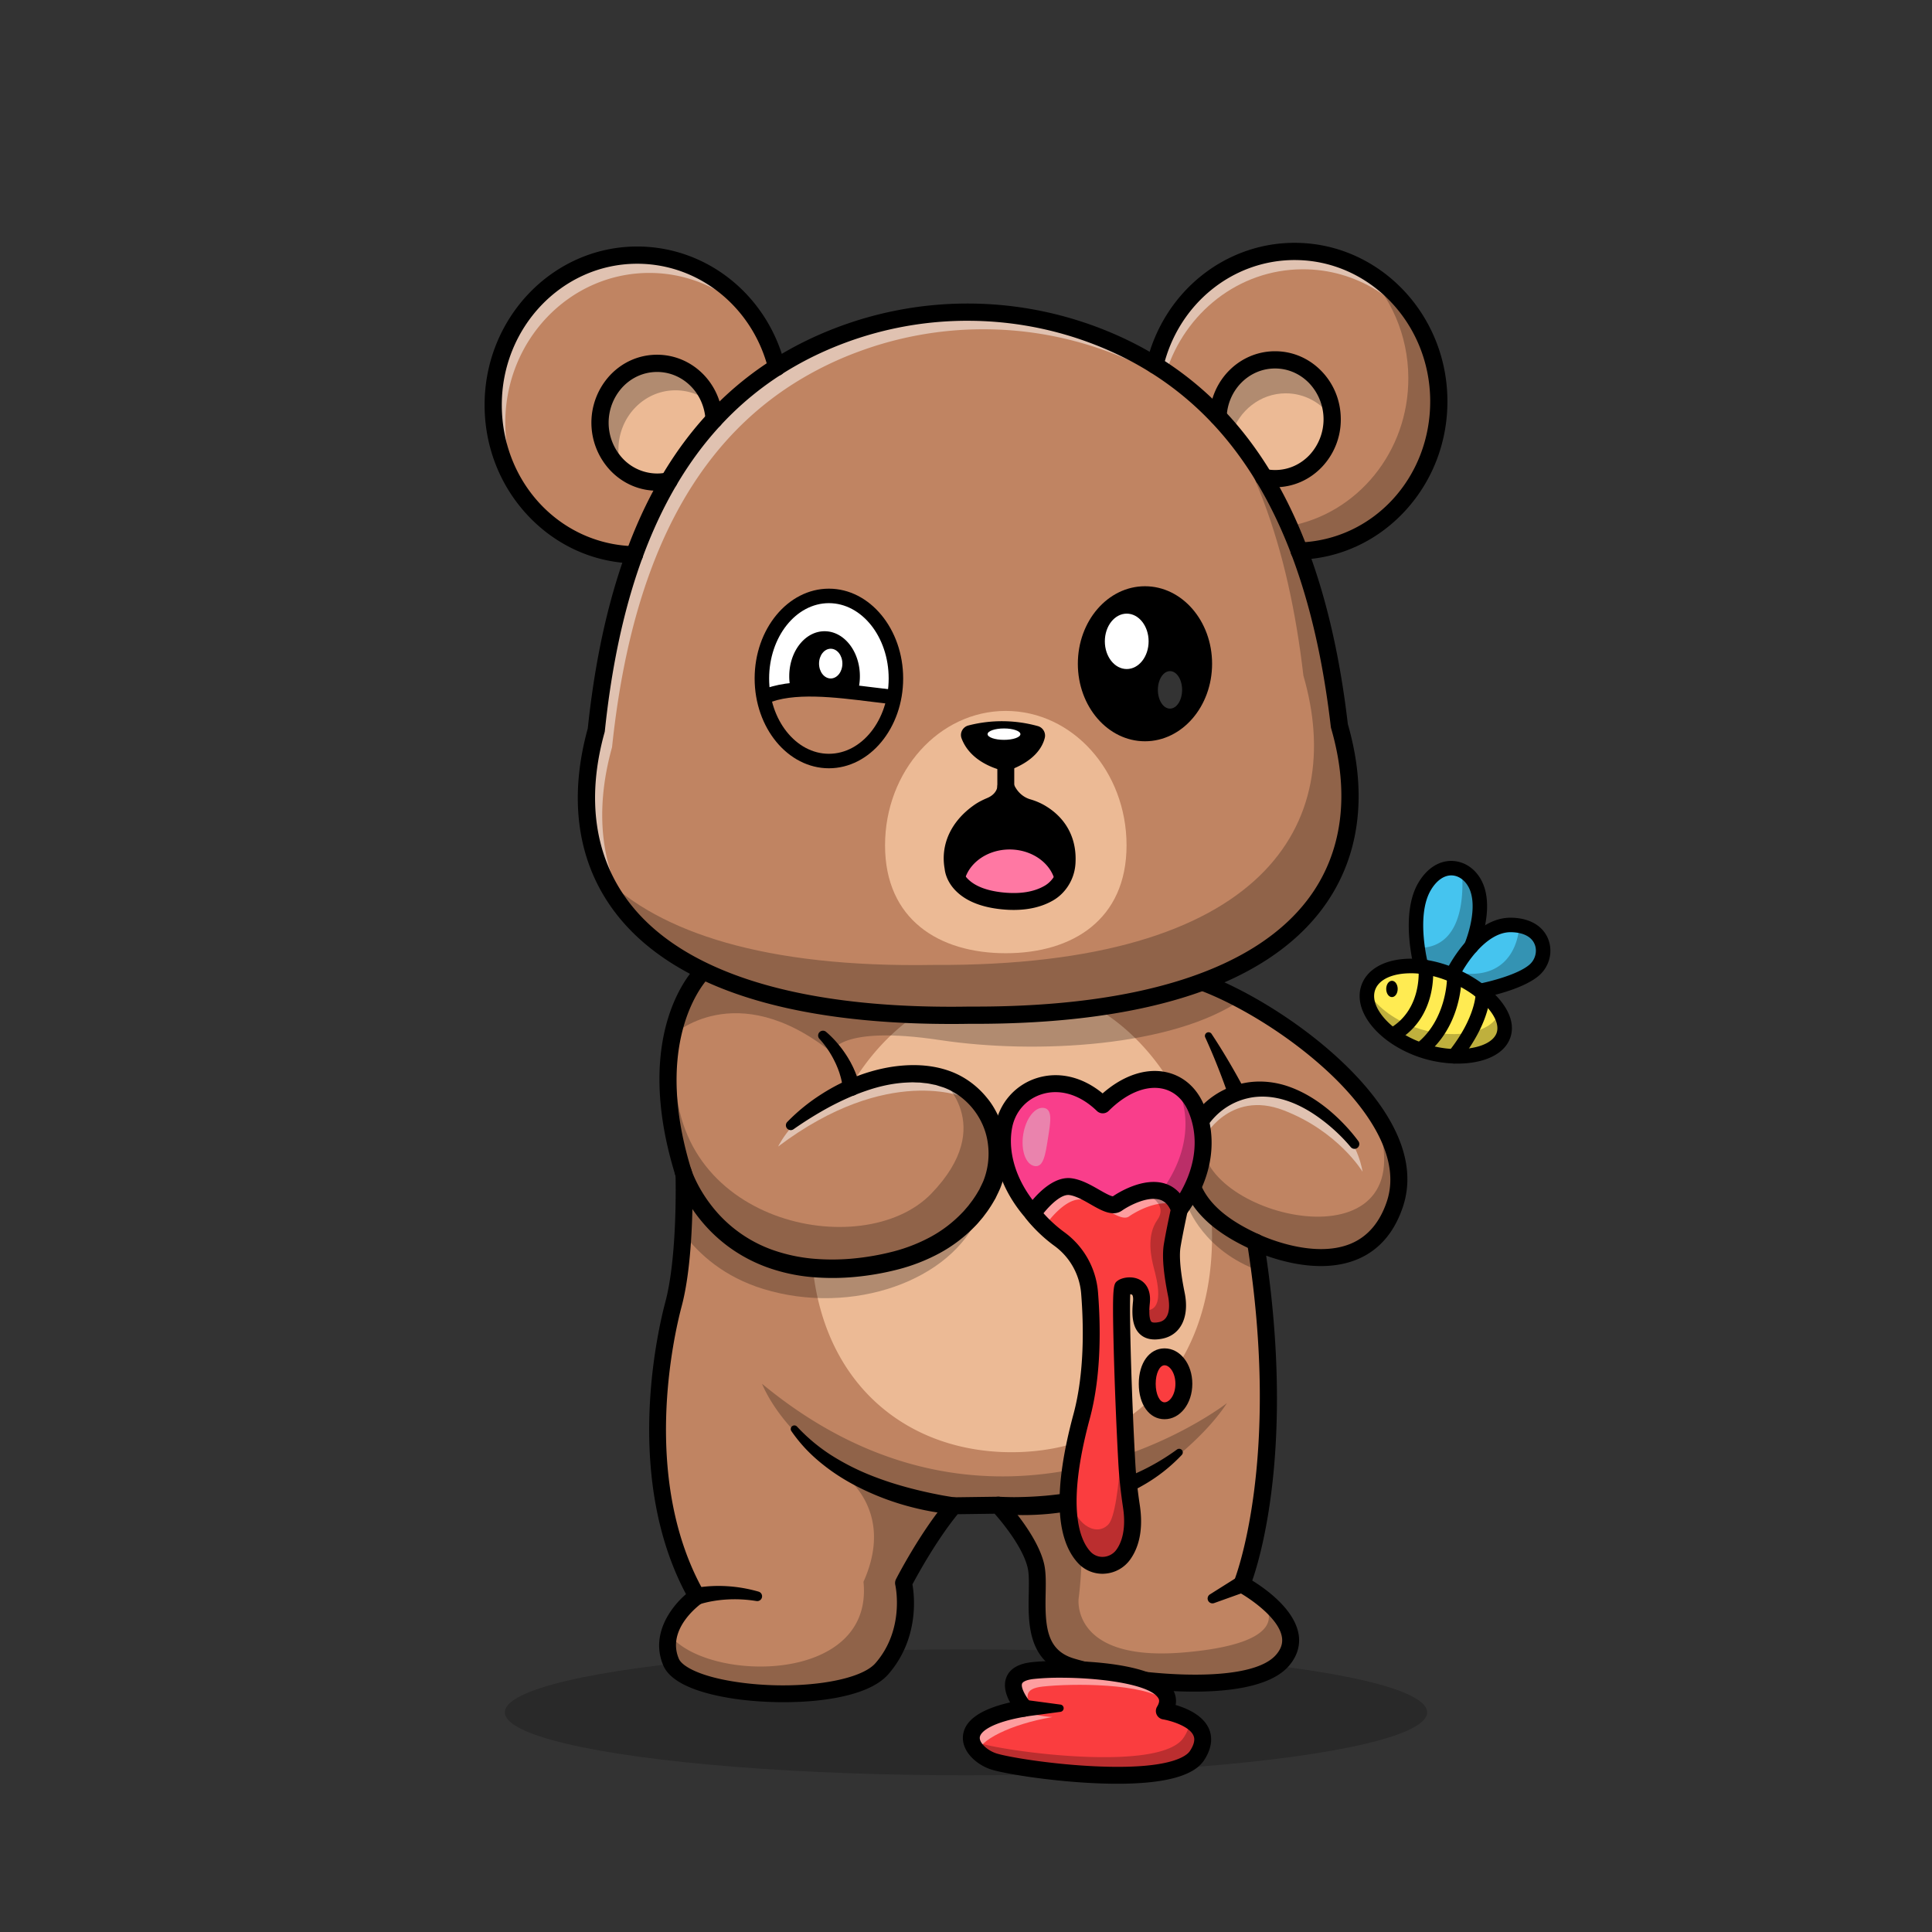 <svg id="Layer_1" data-name="Layer 1" xmlns="http://www.w3.org/2000/svg" viewBox="0 0 4000 4000"><rect x="0" y="0" width="4000" height="4000" fill="#333333" stroke="none"/><defs><style>.cls-1{opacity:0.2;}.cls-2{fill:#c08462;}.cls-3{opacity:0.5;}.cls-4{fill:#fff;}.cls-5{opacity:0.25;}.cls-6{fill:#ecba95;}.cls-7{fill:#f93e8b;}.cls-8{fill:#fa3d3f;}.cls-9{opacity:0.45;}.cls-10{fill:#d7d7d7;}.cls-11{fill:#ff78a3;}.cls-12{fill:#45c4ef;}.cls-13{fill:#ffeb52;}</style></defs><g class="cls-1"><ellipse cx="2000" cy="3545.19" rx="954.76" ry="130.35"/></g><path class="cls-2" d="M2887.75,2493.35c-63.35,188.3-288.35,78.3-288.35,78.3q4.8,30.53,8.7,59.8c55.9,424.6-37,648.55-37,648.55s81,43.6,97.95,97.05c6.25,19.65,3.8,40.65-14.6,61.3-68.35,76.65-337.5,42.9-437.5,11.65s-58.75-152.5-72.5-209.15-77.5-124.6-77.5-124.6l-92.5,1.25c-55,65-103.75,160-103.75,160s23.75,98.75-45,177.5-403.75,62.5-436.25-13.75a87.36,87.36,0,0,1-4.5-57.15c11.95-47,57.85-79.1,57.85-79.1-126.7-223.35-75-505-48.35-605,11.4-42.8,17-98.15,19.7-147.4,3.6-65.85,2-120.9,2-120.9-16.75-53.2-26.2-100.9-30.4-143.3-5.75-57.75-1.8-105.7,6.6-144.65,19.75-91.95,64.15-133.4,64.15-133.4s863-35.35,1023,19.65c26.6,9.15,57.35,22.85,89.9,40.2,96.95,51.65,209.6,135.75,274.15,228.45,0,0,.05.1.05.15C2887.65,2362.2,2909.2,2429.6,2887.75,2493.35Z"/><g class="cls-3"><path class="cls-4" d="M2491,2357.5s53.39-102.4,166.72-58.7S2821.06,2426,2821.06,2426s-8.34-58.4-48-92.15-121.62-74-125.36-74.8-59.1.93-73.26,6.76-39.17,20.84-50,26.67-33.39,24.17-33.39,24.17"/></g><g class="cls-3"><path class="cls-4" d="M1611.06,2373.75s37.09-77.67,129-112,183-36.52,183-36.52l75.12,47.23S1839.4,2201.62,1611.06,2373.75Z"/></g><g class="cls-5"><path d="M2654.4,3438.35c-68.35,76.65-337.5,42.9-437.5,11.65s-58.75-152.5-72.5-209.15-77.5-124.6-77.5-124.6l-92.5,1.25c-55,65-103.75,160-103.75,160s23.75,98.75-45,177.5-403.75,62.5-436.25-13.75a87.36,87.36,0,0,1-4.5-57.15l.75-.35c75.75,100.15,423.75,105,402.1-108.75,72.4-161.75-58.8-235.3-62-237.05l62,24.2c-161.7-69.55-210-197.15-210-197.15,491.65,406.65,962.5,40,962.5,40-55.45,85-165,157.15-165,157.15l-64.3,42s-87.8,43.3-76.55,77.05-1.25,128.75-1.25,128.75-16.25,131.25,217.9,111.25c223.55-19.1,172.6-90.55,167.5-97.05,3.4,3.5,29.35,30.3,50.45,52.85C2675.25,3396.7,2672.8,3417.7,2654.4,3438.35Z"/></g><path class="cls-6" d="M2509.4,2560c0,288.1-185.8,446.65-415,446.65-211.25,0-385.65-134.7-411.65-381.4a464.21,464.21,0,0,0,82.9-.25c166-14.75,243-88.3,278.85-153.45,52.5-95.55,3.65-216.3-102.2-242.55-55.65-13.75-120.5-3.35-183.45,24.05,75.45-130.15,197.65-214.7,335.55-214.7,167.9,0,312.55,125.35,377.9,305.7a145.37,145.37,0,0,0-11.6,81.5c4.25,28.95,17.45,60.45,47.2,90.45C2508.9,2530.5,2509.4,2545.2,2509.4,2560Z"/><path d="M2796.38,2374.72a338.92,338.92,0,0,0-29-30.63,359.39,359.39,0,0,0-32.51-27.13c-22.49-16.79-47.06-30.62-72.91-38.78s-52.83-10.33-78.32-4.43a136.63,136.63,0,0,0-67.09,37.28c-18.17,18.31-31.31,41.55-36.82,66.6a125.9,125.9,0,0,0,6.58,75.36c9.8,23.58,27.48,43.9,48.74,60.69s45.93,30.42,71.56,42l.07,0a17.5,17.5,0,1,1-14.44,31.88h0c-27.44-12.46-54.38-27.16-78.92-46.51a221.76,221.76,0,0,1-34-33A168.17,168.17,0,0,1,2454,2466.5a163.33,163.33,0,0,1,37.86-180.61,168.12,168.12,0,0,1,85.3-43.77c31.77-6.1,64.87-2.24,94.12,8.63,29.42,10.81,55.61,27.4,79,46.53a379.3,379.3,0,0,1,33,30.86,353.91,353.91,0,0,1,29.19,34.64,10,10,0,0,1-15.77,12.27Z"/><path d="M1972.88,3134.93c-8.72-.5-16.44-1.43-24.54-2.53s-16-2.27-23.86-3.78c-15.82-2.93-31.47-6.62-47-10.9a540.59,540.59,0,0,1-90.35-33.85c-29.07-13.93-57-30.68-82.3-50.85a341.82,341.82,0,0,1-35.93-32.52A315.5,315.5,0,0,1,1638.5,2963a7.51,7.51,0,0,1,11.69-9.38l.1.11a366.06,366.06,0,0,0,69.61,58.42,491.9,491.9,0,0,0,80.7,41.48c14.06,5.7,28.37,10.78,42.78,15.55,14.48,4.59,29.07,8.87,43.79,12.67s29.54,7.25,44.42,10.34c7.46,1.45,14.89,3.06,22.35,4.35s15.13,2.55,22,3.56l.53.07a17.5,17.5,0,0,1-3.57,34.79Z"/><path d="M2068.87,3098.86c7.3.42,15.71.6,23.65.76s16.16,0,24.25-.23c16.19-.38,32.37-1.35,48.51-2.74,32.24-3,64.34-7.79,95.7-15.53,15.66-3.93,31.27-8.13,46.49-13.47,7.68-2.5,15.18-5.43,22.77-8.21,7.46-3.06,15-6.06,22.29-9.45a468.3,468.3,0,0,0,84.23-48.91l.13-.09a7.52,7.52,0,0,1,9.87,11.27,344,344,0,0,1-81.1,63.42,394.83,394.83,0,0,1-46.57,22.79,444.49,444.49,0,0,1-48.9,17.1,488,488,0,0,1-50.34,11.92c-16.95,3.14-34,5.53-51.16,7.05s-34.34,2.31-51.56,2.27q-12.91-.09-25.86-.79c-8.75-.44-17-1.12-26.35-2.38a17.5,17.5,0,0,1,3.28-34.82Z"/><path d="M1622.54,3524.2c-38.82,0-76.65-3-108.24-8-54.8-8.7-123.75-27.57-141-68-26.62-62.45,13.9-119.11,47-147.7-129.25-243.14-58.53-545.8-42.76-604.92,24-90.1,21.6-240.29,21.14-260.92-94.09-302,40.08-431.66,45.86-437a17.49,17.49,0,0,1,11.22-4.69c35.36-1.45,868.11-34.83,1029.38,20.61,77.1,26.51,198,94.15,294.27,185.52,78.1,74.12,163.17,186.32,125,299.94-17.89,53.18-49.53,89.59-94.07,108.2-67.46,28.18-146.81,7.62-188.92-7.54,56.18,387.22-8.73,614.83-28.74,672.71,27.6,17,86.72,58.87,95.81,110.45,4.22,23.9-3,47.15-20.94,67.25-76.83,86.2-360.81,46.4-455.78,16.72-84.75-26.48-83.07-107.88-81.85-167.32.44-21,.85-40.88-2.44-54.42-10.33-42.6-53.34-94.22-68.19-111.1l-76.5,1c-43.72,53.53-83.07,125.34-93.69,145.28,4.35,25,13.85,113-50.18,186.34C1801.81,3508.91,1709.73,3524.2,1622.54,3524.2ZM1464.32,2027.53c-20.81,24.18-110.64,147.57-31.56,398.9a17.69,17.69,0,0,1,.8,4.73c.21,7,4.76,172-22.25,273.35-15.44,57.88-85.74,358.45,46.64,591.86a17.49,17.49,0,0,1-5.19,23c-3,2.11-73.73,52.95-47.26,115,6.12,14.38,39.74,35.37,114.29,47.2,121.37,19.27,258.14,1.46,292.67-38.1,61.7-70.67,41.37-161,41.16-161.94a17.61,17.61,0,0,1,1.46-12c2-4,50.3-97.54,106-163.31a17.5,17.5,0,0,1,13.12-6.2l92.5-1.25a17.78,17.78,0,0,1,13,5.52c2.73,2.91,67.07,72,81.74,132.43,4.36,18,3.91,40,3.43,63.4-1.39,67.08,1.91,115.89,57.29,133.2,98.74,30.86,359.53,60.36,419.21-6.61,10.83-12.14,15-24.52,12.61-37.85-7-40-68.2-81-91.18-93.44a17.51,17.51,0,0,1-7.86-22.11c1-2.4,98.76-246.83,27.21-698.89a17.5,17.5,0,0,1,25-18.46c1.08.52,109.53,52.45,189.78,18.83,34.77-14.57,59.77-43.84,74.28-87,34-101.2-58-208.46-115.87-263.4-92.47-87.75-208-152.54-281.56-177.81C2326.24,1995.85,1547.76,2024.31,1464.32,2027.53Z"/><path class="cls-7" d="M2326.17,2611.19a36.12,36.12,0,0,1-33,3.68c-175.91-67.76-231.33-195.92-215-282.86,15.82-84.13,121.18-125.76,204.93-44.51,76.25-76.25,161-65.59,192.5,5C2514.85,2380.45,2483.83,2505.7,2326.17,2611.19Z"/><g class="cls-5"><path d="M2326.2,2611.2a36.16,36.16,0,0,1-33,3.65c-76.1-29.3-129.65-69.95-164.6-113.65,32.5,28.8,74.7,54.85,128,75.35a36.05,36.05,0,0,0,32.95-3.7c157.65-105.5,188.7-230.75,149.5-318.7-1.25-2.8-2.55-5.45-4-8.05,17.2,9.7,31.3,25.4,40.65,46.4C2514.85,2380.45,2483.85,2505.7,2326.2,2611.2Z"/></g><path d="M2306.12,2634.77a53.45,53.45,0,0,1-19.21-3.57c-181.15-69.78-244.08-205.69-225.88-302.43a125.21,125.21,0,0,1,85.06-96.57c45.75-14.53,94.83-3,136.78,31.58,41.07-36.07,87.13-52.26,128.3-44.64,35.8,6.63,64.38,30.15,80.46,66.24,39.2,87.93,18.88,223.52-155.72,340.35h0A53.62,53.62,0,0,1,2306.12,2634.77Zm20.05-23.58h0Zm-140.9-350.06a94,94,0,0,0-28.59,4.43c-32.07,10.17-55,36.22-61.26,69.68-15.6,82.94,41.61,200.71,204.08,263.3a18.51,18.51,0,0,0,16.94-1.9h0c156.53-104.74,176.62-222.1,143.22-297-11.25-25.24-30.73-41.6-54.86-46.07-33.78-6.25-73.59,10.63-109.28,46.32a17.5,17.5,0,0,1-24.56.19C2244.68,2274.57,2214.6,2261.13,2185.27,2261.13Z"/><path class="cls-8" d="M2435.65,2680.6c5,25,4.35,66.3-32.5,73.8-30.8,6.25-41.1-9.15-41.1-38.9a189.92,189.92,0,0,1,1.1-19.05c4.35-41.85-31.85-35.85-38.75-30.85-4.15,3.05-2.4,105.25,1.85,217.55v.3c1.85,48.9,4.15,99.7,6.65,145.05,1.7,30.65,5.1,61.1,9.7,91.4,4,26.4,5.25,67.55-16.7,98.4-19.4,27.3-58.7,30.45-81.35,5.8-18.45-20.1-35-57.45-33-126.8,1.2-42.05,9.25-95.9,27.85-164.8,23.5-87.1,21.95-186.9,16.45-255.5a153.4,153.4,0,0,0-62.6-111.8,283.09,283.09,0,0,1-55.05-52.6s40.6-60.7,78.1-55.7,78.1,48.1,96.85,35c10.75-7.55,42.7-26.2,73-27.2,22.6-.75,44.3,8.35,55.55,39.25,0,0-9.85,44.8-14.85,74.8S2430.65,2655.6,2435.65,2680.6Z"/><g class="cls-3"><path class="cls-4" d="M2439,2497.15c-8.8-4.55-18.6-6.15-28.6-5.8-30.35,1-62.3,19.65-73,27.2-18.75,13.1-59.35-30-96.85-35-36.8-4.9-76.55,53.45-78,55.65a252.47,252.47,0,0,1-24.2-26.6s40.6-60.7,78.1-55.7,78.1,48.1,96.85,35c10.75-7.55,42.7-26.2,73-27.2C2407.05,2464,2427.15,2471.7,2439,2497.15Z"/></g><path d="M2282.54,3258.33a68.79,68.79,0,0,1-50.89-22.42c-47.28-51.59-50.36-155.21-9.15-308,22.85-84.7,21.28-182.46,15.93-249.56a135.57,135.57,0,0,0-55.49-99c-35.89-26.07-57.81-55.08-58.73-56.3a17.48,17.48,0,0,1-.54-20.21c4.77-7.15,48-69.64,94.91-63.33,20.43,2.72,39.89,13.87,57.05,23.71,9.29,5.32,23.12,13.24,28.49,13.61,9.72-6.63,62.69-40.57,108.12-26.25,14.79,4.65,34.77,16.65,46,47.34a17.45,17.45,0,0,1,.65,9.76c-.09.44-9.82,44.73-14.69,73.93-4.76,28.54,5.33,79,8.65,95.56,9.92,49.59-8.21,86.61-46.17,94.33-19.69,4-35.23,1-46.2-9-17.64-16-17.12-44.7-14.7-67.91.84-8-.42-12.8-2-14a7.35,7.35,0,0,0-3.72-1c-2.08,42.15,2.76,209.71,10.38,347.89,1.55,28.12,4.67,57.49,9.54,89.79,4.72,31.38,5.14,76.14-19.72,111.12h0a70.49,70.49,0,0,1-53.29,29.76C2285.44,3258.29,2284,3258.33,2282.54,3258.33Zm-122.08-746.42a277.26,277.26,0,0,0,43.05,39.15,170.48,170.48,0,0,1,69.8,124.54c5.57,69.85,7.14,171.91-17,261.46-49.68,184.14-20.59,251.46,1.16,275.2a33.5,33.5,0,0,0,27.27,11,35.68,35.68,0,0,0,26.93-15.1h0c19-26.81,16.72-65.16,13.64-85.64-5-33.39-8.27-63.84-9.88-93.07-4.06-73.63-7.73-164.21-9.58-236.39-3.41-133.08-.7-135,8.27-141.59s30.43-10.75,46.81-1.3c8.69,5,22.8,17.92,19.64,48.11-3.12,29.88,1.83,36.91,3.42,38.35,2.13,1.95,8,2.17,15.69.6,26.27-5.35,21.05-42.05,18.83-53.17-6.3-31.48-14.06-76.93-8.85-108.19,4.05-24.33,11.11-57.58,13.88-70.41-5.08-11.42-12.24-18.47-21.79-21.48-26.48-8.34-65.68,13.22-78.55,22.23-19.33,13.55-42.52.24-64.95-12.61-14.37-8.23-30.66-17.57-44.27-19.38C2197.48,2471.93,2174.45,2494.48,2160.46,2511.91Z"/><g class="cls-5"><path d="M2435.65,2680.6c5,25,4.35,66.3-32.5,73.8-30.8,6.25-41.1-9.15-41.1-38.9,2.4-1.9,4-3,4-3,49.2,7.5,28.35-65.85,23-86.65s-16.3-66.7,7-100-20.8-52.5-20.8-52.5l10.95-8.65c22.6-.75,44.3,8.35,55.55,39.25,0,0-9.85,44.8-14.85,74.8S2430.65,2655.6,2435.65,2680.6Z"/></g><g class="cls-5"><path d="M2325.9,3218.3c-19.4,27.3-58.7,30.45-81.35,5.8-18.45-20.1-35-57.45-33-126.8,5.25,1.95,8.45,5.6,8.7,11,1.65,39.15,45.8,76.65,74.15,48.3,27.75-27.7,31.7-263.55,31.85-273.2,1.85,48.9,4.15,99.7,6.65,145.05,1.7,30.65,5.1,61.1,9.7,91.4C2346.55,3146.3,2347.85,3187.45,2325.9,3218.3Z"/></g><g class="cls-9"><path class="cls-10" d="M2169.7,2356.89c-5.29,33.24-9.08,60.26-27.49,57.33s-29-32.25-23.74-65.49,24.51-57.8,42.92-54.87S2175,2323.66,2169.7,2356.89Z"/></g><path class="cls-8" d="M2451.06,2865c0,30.84-17.9,55.83-40,55.83s-35.83-25-35.83-55.83,13.74-55.83,35.83-55.83S2451.06,2834.16,2451.06,2865Z"/><path d="M2411.07,2938.33c-31.41,0-53.34-30.15-53.34-73.33s21.93-73.34,53.34-73.34c32.24,0,57.5,32.22,57.5,73.34S2443.31,2938.33,2411.07,2938.33Zm0-111.67c-10.29,0-18.34,16.85-18.34,38.34s8.05,38.33,18.34,38.33c10.64,0,22.5-15.74,22.5-38.33S2421.71,2826.66,2411.07,2826.66Z"/><path d="M1437.81,3288.21c3.53-.81,6.11-1.25,9-1.71s5.66-.8,8.48-1.17c5.63-.62,11.22-1.13,16.8-1.39a287,287,0,0,1,33.32.12,290.87,290.87,0,0,1,32.87,3.83,305.58,305.58,0,0,1,32.08,7.37,10,10,0,0,1-4.15,19.54l-.37-.06a281.4,281.4,0,0,0-30.26-3.25,265.42,265.42,0,0,0-30.25.07,257.37,257.37,0,0,0-29.83,3.44c-4.9.82-9.75,1.86-14.53,3-2.36.6-4.75,1.17-7,1.84s-4.78,1.41-6.33,2a17.54,17.54,0,0,1-12.25-32.88,18.22,18.22,0,0,1,2.11-.64Z"/><path d="M2578.72,3295.74,2513.77,3319a10.06,10.06,0,0,1-8.75-18l58.39-36.75a17.6,17.6,0,0,1,18.75,29.8A18.53,18.53,0,0,1,2578.72,3295.74Z"/><path d="M1431.11,2421.11c.74,2.32,2.08,5.87,3.27,8.85s2.61,6.24,4,9.35c2.89,6.2,5.92,12.36,9.29,18.37a290.29,290.29,0,0,0,22.49,34.64,277.46,277.46,0,0,0,131,96.07,343.74,343.74,0,0,0,81,17.47,456.85,456.85,0,0,0,84.08-.21,529.51,529.51,0,0,0,83.23-14.54,343.73,343.73,0,0,0,77.34-30.29,265.43,265.43,0,0,0,64.78-49.46,97.39,97.39,0,0,0,6.86-7.5l6.61-7.71c4-5.43,8.36-10.66,12-16.4,3.92-5.53,7.22-11.46,10.7-17.28,2.72-5.92,5.8-11.69,8.32-17.69a153.34,153.34,0,0,0,9.27-76.64c-6.34-52-42.78-98.69-91.7-116.64l-9.33-2.94c-3.13-.93-6.13-2.17-9.47-2.66-6.54-1.24-13-2.93-19.72-3.4l-10-1.14-10.15-.3c-6.75-.45-13.58.09-20.4.37-27.29,1.63-54.66,7.71-81.08,16.88-26.51,9-52.24,20.75-77.25,34.1a768.67,768.67,0,0,0-72.82,45.2l-.05,0a10,10,0,0,1-12.93-15.25,391.69,391.69,0,0,1,70-56.78,402.69,402.69,0,0,1,81.57-40.34c28.8-10.22,59.09-17.25,90.26-19.36s63.14.57,94,11.65,57.95,31.27,78.16,56.75c10.43,12.57,18.23,27,25,41.75,1.61,3.72,2.82,7.61,4.23,11.42,1.25,3.86,3,7.59,3.8,11.57l2.82,11.86c.45,2,1,4,1.35,5.94l.77,6.05a191,191,0,0,1-11,95.85c-3.06,7.51-6.79,14.75-10.23,22.09-4,6.8-7.77,13.68-12.26,20.15-4.18,6.68-9.11,12.82-13.79,19.15l-7.61,9c-2.51,3-5.11,6-7.9,8.75a302.82,302.82,0,0,1-74.3,56.7,382,382,0,0,1-85.87,33.6,567,567,0,0,1-89.63,15.6,495.64,495.64,0,0,1-91.32.11,366.55,366.55,0,0,1-90.12-20,318.78,318.78,0,0,1-81.88-44,326.18,326.18,0,0,1-35.17-30.6,334.51,334.51,0,0,1-30.23-35.35,313.63,313.63,0,0,1-24.76-39.31c-3.69-6.83-7-13.86-10.2-21-1.54-3.6-3.06-7.22-4.48-10.91-1.44-3.85-2.69-7.16-4.1-11.83a17.5,17.5,0,0,1,33.44-10.32Z"/><path d="M1710.23,2136.29a205,205,0,0,1,23.16,23.15,226.77,226.77,0,0,1,19.41,26.08c3,4.53,5.64,9.36,8.41,14.12,2.43,4.93,5.15,9.75,7.23,14.91,4.67,10.08,8,20.82,11,31.72a17.55,17.55,0,1,1-33.85,9.25,15.85,15.85,0,0,1-.41-1.91l-.12-.82c-1.37-9.08-2.94-18.28-5.85-27.24-1.19-4.56-3-8.93-4.57-13.42-1.89-4.36-3.59-8.83-5.78-13.1a199.2,199.2,0,0,0-14.32-25.16,186.19,186.19,0,0,0-17.62-22.66l-.47-.51a10,10,0,0,1,13.8-14.41Z"/><path d="M2542.44,2265.94c-3.32-9.77-7-19.85-10.66-29.75s-7.52-19.84-11.45-29.71q-11.74-29.62-25-58.66l0,0a7.52,7.52,0,0,1,13.12-7.26q17.84,27,34.31,54.93,8.26,13.93,16.22,28.09c5.32,9.47,10.49,18.83,15.65,28.67a17.56,17.56,0,0,1-31.1,16.31,18.18,18.18,0,0,1-1-2.42Z"/><path class="cls-8" d="M2121.06,3536.67s-61.56-69.17,17.14-77.92,322.45,1.25,272.45,83.75c0,0,116.25,18.75,67.5,92.5s-376.25,27.5-422.5,11.25S1961.48,3563.33,2121.06,3536.67Z"/><g class="cls-3"><path class="cls-4" d="M2118.4,3537.1c6.8,14.8,60.37,17.9,60.37,17.9-86.3,14.45-154.62,49.7-152.62,73.25C1998.55,3601.8,1998,3557.9,2118.4,3537.1Z"/></g><g class="cls-3"><path class="cls-4" d="M2417.3,3522.45c-49-38.65-199.09-37.23-258.94-30.57-40.15,4.45-31.89,23.17-25.84,41.87-13.15-17.8-57.57-67.95,5.68-75C2210,3450.75,2419.15,3458.4,2417.3,3522.45Z"/></g><g class="cls-5"><path d="M2478.15,3635c-48.75,73.75-376.25,27.5-422.5,11.25-21.3-7.45-43-25.65-44.5-45.75a85.84,85.84,0,0,0,17,8.25c46.25,16.25,373.75,62.5,422.5-11.25,9.3-14.1,12.6-26.15,11.8-36.5C2485.55,3574.85,2502.6,3598,2478.15,3635Z"/></g><path d="M2313.82,3693.06q-23,0-48.68-1.2c-93.26-4.36-189.8-20.14-215.29-29.1-29.94-10.52-58.84-37.43-56.15-68.53,2.77-32,35.56-55.37,97.6-69.56-8.13-14.71-14.61-33.88-7.83-51.55,6.89-17.95,24.65-28.63,52.79-31.76,52.69-5.87,251.42-7,291.14,55.21a46.59,46.59,0,0,1,6.65,33.44c22.52,6.58,56.49,20.86,68.89,49.13,6,13.74,9.15,36.26-10.19,65.51C2471.48,3676.83,2411.38,3693.06,2313.82,3693.06Zm-118.08-219.53a521.49,521.49,0,0,0-55.61,2.61c-15.64,1.74-22.64,6.05-24,9.51-3.29,8.51,8.56,28.71,18,39.4a17.53,17.53,0,0,1-10.21,28.88c-68.63,11.47-94.27,30.5-95.38,43.31-.93,10.83,14.43,26,32.88,32.5,19.57,6.88,109.79,22.7,205.33,27.15,158.35,7.4,190.64-22.27,196.77-31.54,12.87-19.48,8.71-29,7.35-32.12-8.88-20.31-49.52-31.23-63.06-33.46a17.51,17.51,0,0,1-12.16-26.34c6.68-11,3.67-15.75,2.22-18C2379.37,3486.4,2275.23,3473.53,2195.74,3473.53Z"/><path d="M2121.06,3519.17l74.59,10a7.57,7.57,0,0,1,0,15l-74.59,10a17.66,17.66,0,0,1-4.69-35A18,18,0,0,1,2121.06,3519.17Z"/><g class="cls-5"><path d="M2887.75,2493.35c-63.35,188.3-288.35,78.3-288.35,78.3q4.8,30.53,8.7,59.8c-116.85-41.7-148.95-133.55-148.95-133.55v-17.05s41.1,17.5,26.1-7.5,5.4-96.5,5.4-96.5c21.5,154.8,480.25,250.1,352.85-78C2887.65,2362.2,2909.2,2429.6,2887.75,2493.35Z"/></g><g class="cls-5"><path d="M2026.9,2515c-56.25,136.25-262.5,210-446.25,153.75-81.15-24.85-133.45-71.65-166.55-116.15,3.6-65.85,2-120.9,2-120.9-16.75-53.2-26.2-100.9-30.4-143.3l13.75-86.8c-20,331.65,387.5,415.9,528.75,269.65,138.4-143.3,19.15-238.35,14.3-242.15l79.45,39.65,22.5,68.75S2083.15,2378.75,2026.9,2515Z"/></g><g class="cls-5"><path d="M2569.3,2070.2c-140.3,96.6-423.3,113.3-623.25,83.15-210-31.7-224.5,25-224.5,25-199.55-158.35-329.3-34.6-329.3-34.6,19.75-91.95,64.15-133.4,64.15-133.4s863-35.35,1023,19.65C2506,2039.15,2536.75,2052.85,2569.3,2070.2Z"/></g><path class="cls-2" d="M1608,760.28c-138.5,88.65-233.53,221.41-294.72,388.42-161.19-3.42-291.27-139.85-292.22-308.51-1-171.41,131.85-311.05,296.58-312C1457,527.43,1574.49,626.11,1608,760.28Z"/><g class="cls-3"><path class="cls-4" d="M1574.94,678.61c-55-69.78-138.72-114.06-232.2-113.53-164.73.93-297.54,140.57-296.57,312A318.26,318.26,0,0,0,1089,1035.44c-42.09-53.18-67.45-121.09-67.87-195.25-1-171.41,131.85-311.05,296.58-312C1426.73,527.6,1522.44,588,1574.94,678.61Z"/></g><path class="cls-6" d="M1384.94,995.54a114,114,0,0,1-23.8,2.63c-65.26.37-118.49-54.38-118.87-122.27s52.23-123.28,117.49-123.65c63.45-.36,115.48,51.29,118.74,116.51"/><g class="cls-5"><path d="M1472.14,834.9a114.64,114.64,0,0,0-74.26-26.8c-65.29.37-117.89,55.71-117.5,123.66a126.91,126.91,0,0,0,6.54,39.66c-27-22.37-44.41-56.83-44.63-95.52-.38-67.94,52.22-123.28,117.46-123.65C1411.74,752,1456,786.57,1472.14,834.9Z"/></g><path class="cls-2" d="M2978.9,829.18c.95,168.65-127.64,306.59-288.73,311.78-63.07-166.32-159.53-298-299.07-385.08,32-134.54,148.49-234.54,287.78-235.32C2843.61,519.63,2977.93,657.77,2978.9,829.18Z"/><g class="cls-5"><path d="M2978.9,829.18c.95,168.65-127.64,306.59-288.73,311.78q-10-26.48-21.29-51.72c140.94-25.36,247.77-153.59,246.91-307.36-.5-88.54-36.58-168.15-94-224.31C2914.82,609.65,2978.24,711.59,2978.9,829.18Z"/></g><g class="cls-3"><path class="cls-4" d="M2957.15,714.52c-51.6-94.32-149.36-157.68-261.09-157-131.7.74-243,90.15-281.78,213.57q-11.37-7.81-23.18-15.16c32-134.54,148.49-234.54,287.78-235.32C2804.62,519.85,2912.67,600.18,2957.15,714.52Z"/></g><path class="cls-6" d="M2521.85,862.89c2.52-65.25,54-117.48,117.42-117.84,65.27-.37,118.49,54.38,118.88,122.32S2705.92,990.61,2640.66,991a115.08,115.08,0,0,1-23.83-2.37"/><g class="cls-5"><path d="M2758.1,865.64c-21.54-31.22-56.82-51.47-96.58-51.29-52.49.29-96.74,36.07-111.85,85.34l-27.84-36.8c2.54-65.25,54-117.48,117.44-117.84C2704,744.69,2756.85,798.52,2758.1,865.64Z"/></g><path class="cls-2" d="M2007.12,2101.87c-687.53,11.57-858.1-283.61-772.62-590.32,14-133.42,39.34-255.23,78.8-362.85,61.19-167,156.22-299.77,294.72-388.42A714.51,714.51,0,0,1,1746.32,692a742.67,742.67,0,0,1,505.77-2.85,712.68,712.68,0,0,1,139,66.71c139.54,87.08,236,218.76,299.07,385.08,40.67,107.16,67.4,228.68,82.88,361.93C2862,1808.62,2694.73,2105.7,2007.12,2101.87Z"/><g class="cls-3"><path class="cls-4" d="M2543.84,887.39a659.22,659.22,0,0,0-120.07-96,712.08,712.08,0,0,0-139-66.7A742.67,742.67,0,0,0,1779,727.51a714,714,0,0,0-138.3,68.27c-138.5,88.65-233.53,221.4-294.72,388.42-39.46,107.62-64.82,229.42-78.8,362.84-38,136.2-25.44,270.14,60.48,376-115-110.47-135.52-259.55-93.15-411.47,14-133.42,39.34-255.23,78.8-362.85,61.19-167,156.22-299.77,294.72-388.42A714.51,714.51,0,0,1,1746.32,692a742.67,742.67,0,0,1,505.77-2.85,712.68,712.68,0,0,1,139,66.71A660.81,660.81,0,0,1,2543.84,887.39Z"/></g><g class="cls-5"><path d="M2007.12,2101.87c-448.19,7.52-676.67-115.26-757.76-286.62,116.3,114.54,332.52,188.45,683.27,182.55,687.61,3.83,854.86-293.25,765.92-599-15.48-133.25-42.2-254.77-82.87-361.93q-30.27-79.8-71.18-148.69c61.16,71.27,109,156.17,145.67,252.76,40.67,107.16,67.4,228.68,82.88,361.93C2862,1808.62,2694.73,2105.7,2007.12,2101.87Z"/></g><path d="M1313.34,1166.55H1313c-82.85-1.74-160.54-36.48-218.77-97.83s-90.46-142.39-90.94-228.41c-1-180.94,140-328.94,314.28-329.92h1.75c144.17,0,269.86,100.74,306.06,245.58a17.84,17.84,0,1,1-34.61,8.65C1558.51,635.73,1447,546.05,1319.28,546.05h-1.54c-154.65.88-279.72,132.78-278.82,294,.9,159.85,121.6,287.57,274.79,290.78a17.84,17.84,0,0,1-.37,35.68Z"/><path d="M1360.48,1016c-36.18,0-70.21-14.53-95.89-40.95a144.33,144.33,0,0,1-1.12-198.62c25.56-26.9,59.72-41.84,96.19-42h.76c72.53,0,132.15,58.48,135.9,133.47a17.84,17.84,0,0,1-35.64,1.77c-2.79-55.93-46.79-99.56-100.27-99.56h-.55c-26.67.15-51.72,11.14-70.53,30.94a108.66,108.66,0,0,0,.84,149.17A98.28,98.28,0,0,0,1361,980.34a97.16,97.16,0,0,0,20.1-2.23,17.84,17.84,0,1,1,7.6,34.86,132.62,132.62,0,0,1-27.5,3Z"/><path d="M1968.75,2120c-170.56,0-315.86-19.59-432.41-58.34-115.58-38.42-203.39-95.7-261-170.25-79.18-102.47-99.37-235-58.41-383.23,47.18-448.21,218.32-720.68,523.2-832.95a762.34,762.34,0,0,1,517.91-2.92c306.12,108.84,480.32,379.37,532.54,827,42.63,147.8,23.93,280.51-54.09,383.86-56.76,75.19-143.92,133.45-259.06,173.18-124.74,43-282.9,64.32-470.21,63.31C1994.28,2119.93,1981.43,2120,1968.75,2120Zm34.39-1455.89a725.51,725.51,0,0,0-250.68,44.6C1461.28,816,1297.67,1079.18,1252.27,1513.4a17.33,17.33,0,0,1-.56,2.94c-38.35,137.58-20.41,259.74,51.87,353.29,108.77,140.75,338.49,214.72,665.57,214.73q18.64,0,37.68-.33h.4q6.39,0,12.73,0c340.41,0,578.18-76.79,688.06-222.35,71.23-94.34,87.79-216.7,47.89-353.85a18.2,18.2,0,0,1-.59-2.92c-50.29-433.69-216.85-695-509.22-799A725.42,725.42,0,0,0,2003.14,664.14Z"/><path d="M2690.14,1158.8a17.84,17.84,0,0,1-.56-35.68c153.14-4.92,272.4-134,271.49-293.84-.9-160.72-126.63-290.89-280.56-290.89H2679c-128.4.73-239.64,91.86-270.52,221.62a17.84,17.84,0,0,1-34.71-8.26c34.71-145.81,160.14-248.22,305-249h1.73c173.53,0,315.23,146,316.24,326.37.49,86-30.89,167.5-88.36,229.42s-134.84,97.62-217.66,100.29Z"/><path d="M2640,1008.82a132.64,132.64,0,0,1-26.81-2.74,17.84,17.84,0,1,1,7.2-34.94,96.94,96.94,0,0,0,20.13,2c26.66-.15,51.71-11.14,70.53-30.93a108.68,108.68,0,0,0-.84-149.18c-18.91-19.45-43.86-30.14-70.33-30.14h-.55c-53.73.3-97.52,44.53-99.69,100.69A17.84,17.84,0,0,1,2504,862.2c2.91-75.28,62.28-134.57,135.15-135h.76c36.19,0,70.21,14.52,95.9,40.95s39.94,61.62,40.15,99.12a142.41,142.41,0,0,1-39,99.51c-25.57,26.9-59.73,41.82-96.19,42Z"/><path class="cls-6" d="M2332.4,1750.22c0,153.72-111.93,223.34-250,223.34s-250-69.62-250-223.34,111.93-278.33,250-278.33S2332.4,1596.5,2332.4,1750.22Z"/><path d="M2209.2,1786.29A78.86,78.86,0,0,1,2186,1838a71.32,71.32,0,0,1-14.65,11.15c-19.75,11.4-50.2,20.55-95.55,16-41.45-4.15-66.15-16.6-80.85-29.8-20.8-18.55-21.65-38.55-21.65-38.55-11.43-60.66,30-99.27,54-116.09a127.16,127.16,0,0,1,23.63-12.52c30.77-13,31.5-38.89,31.5-38.89,12.12,28.69,33.89,38.76,45.23,42.16a119.56,119.56,0,0,1,24.69,10.08C2203.64,1710.61,2211.06,1755.84,2209.2,1786.29Z"/><path d="M2005,1502a277.77,277.77,0,0,1,143.79,1.32,20.38,20.38,0,0,1,14.31,24.38c-4.7,19-21,47.9-74.39,67.34a20.36,20.36,0,0,1-11.62.62c-17.76-4.22-68.76-20.16-86.26-67C1986.6,1517.36,1993.39,1505,2005,1502Z"/><path class="cls-11" d="M2186,1838a71.32,71.32,0,0,1-14.65,11.15c-19.75,11.4-50.2,20.55-95.55,16-41.45-4.15-66.15-16.6-80.85-29.8,2.8-42.7,44.45-76.6,95.45-76.6C2142.35,1758.84,2184.75,1794.14,2186,1838Z"/><path d="M2098.78,1883.92q-12,0-24.76-1.27c-39.39-3.94-69.94-15.45-90.81-34.19-22.89-20.41-26.7-42.82-27.33-49.26-9.16-50.65,13.16-99,61.35-132.73,9.4-6.59,19.29-11.1,26.85-14.31,19.86-8.4,20.82-23.12,20.83-23.26a17.5,17.5,0,0,1,33.61-6.32c9.25,21.88,25.36,29.57,34.14,32.2a135,135,0,0,1,28.26,11.61c45.59,25.74,68.94,68.7,65.75,121a96,96,0,0,1-28.51,63.22,89,89,0,0,1-18.14,13.79C2157.49,1877.37,2130.23,1883.92,2098.78,1883.92Zm-13.85-218.83a73.22,73.22,0,0,1-27.21,19.31c-8.88,3.75-15.17,7.06-20.42,10.74-21.58,15.11-56.36,48-46.85,98.51a19,19,0,0,1,.29,2.49c0,.2,1.3,13.3,15.81,26.24,15.26,13.71,39.12,22.26,70.94,25.45,34.64,3.43,63.25-1.2,85.06-13.8a53.82,53.82,0,0,0,11.1-8.43,61.13,61.13,0,0,0,18.08-40.37h0c2.4-39.28-13.75-69-48-88.35a101.1,101.1,0,0,0-21.11-8.56A86.58,86.58,0,0,1,2084.93,1665.09Z"/><path d="M2082.4,1646.89a17.51,17.51,0,0,1-17.5-17.5v-63.33a17.5,17.5,0,0,1,35,0v63.33A17.5,17.5,0,0,1,2082.4,1646.89Z"/><ellipse class="cls-4" cx="1716.15" cy="1404.7" rx="138.75" ry="170.94"/><path class="cls-2" d="M1851.3,1443.39l-2-.09c-26-1.09-51.77-1.77-76.53-2.16-50.5-.8-96.65-.3-131,.45-37.35.75-60.75,1.8-60.75,1.8s33.9,130.38,135.15,132.25S1851.3,1443.39,1851.3,1443.39Z"/><path d="M1716.15,1590.64c-84.78,0-153.75-83.41-153.75-185.94s69-185.94,153.75-185.94,153.75,83.42,153.75,185.94S1800.93,1590.64,1716.15,1590.64Zm0-341.88c-68.23,0-123.75,70-123.75,155.94s55.52,155.94,123.75,155.94,123.75-70,123.75-155.94S1784.39,1248.76,1716.15,1248.76Z"/><path d="M1849.68,1458.3c-14.55-1.58-29.27-3.41-44.86-5.35-76.59-9.54-163.4-20.35-217.65,4.11l-12.34-27.34c61.93-27.94,153.19-16.57,233.7-6.54,15.46,1.92,30.07,3.74,44.39,5.3Z"/><path d="M1780.3,1400a113.22,113.22,0,0,1-7.55,41.15c-50.5-.8-96.65-.3-131,.45a114.24,114.24,0,0,1-7.7-41.6c0-51.4,32.75-93.1,73.15-93.1S1780.3,1348.59,1780.3,1400Z"/><ellipse class="cls-4" cx="1719.9" cy="1373.92" rx="24.17" ry="30.78"/><path class="cls-12" d="M3176.65,2008.35c-32.5,28.3-112.4,43.2-112.4,43.2l-57.55-33.15s.75-1.55,2.2-4.3a281.18,281.18,0,0,1,37-54.15h0a.15.15,0,0,1,.05-.1c21.05-23.7,49.5-45.4,82.75-44.85a99.71,99.71,0,0,1,22.35,2.75C3202.55,1930.35,3205.45,1983.25,3176.65,2008.35Z"/><path class="cls-12" d="M3046,1959.85a.15.15,0,0,0-.05.1h0c-17,59.7-54.15,66.2-103.35,41.3a346.71,346.71,0,0,1-7.4-38.65c-5.1-36.2-7.45-90,14-126.75,23.8-40.75,58.7-46.15,83.65-29.75,11.75,7.75,21.3,20.35,26.35,36.4C3074.6,1891.25,3047.35,1956.65,3046,1959.85Z"/><path class="cls-13" d="M3112.5,2144.17c-16.19,43.69-101.18,55.63-175,28.29s-120.5-84.92-104.31-128.62,89.13-57,162.93-29.62S3128.69,2100.47,3112.5,2144.17Z"/><g class="cls-5"><path d="M3112.5,2144.15c-16.2,43.7-101.2,55.65-175,28.3-69.4-25.7-114.85-78.15-106.5-120.65,16.5,29.5,51.65,57.8,97.1,74.65,73.8,27.3,158.8,15.4,175-28.3q.68-1.87,1.2-3.75C3114.6,2111.5,3118.2,2128.75,3112.5,2144.15Z"/></g><path d="M3018.05,2202.06a251.14,251.14,0,0,1-85.74-15.53c-38.17-14.14-71-36.44-92.34-62.79-23.18-28.58-30.57-58.8-20.83-85.11,19.35-52.25,99.39-69.16,182.21-38.48,76.33,28.28,145.91,93.37,125.22,149.22-9.73,26.26-37.31,44.16-77.66,50.41A202.41,202.41,0,0,1,3018.05,2202.06Zm-97.5-187c-36.29,0-65.11,12-73.28,34-5.91,16-.23,35.78,16,55.79,18,22.24,46.25,41.25,79.46,53.55s70.26,16.59,101.59,11.74c28.7-4.44,48.42-15.8,54.12-31.18h0c12.07-32.6-39.17-85.35-107.51-110.66C2966.67,2019.3,2942.27,2015,2920.55,2015Z"/><path d="M3064.24,2066.55a15,15,0,0,1-2.73-29.75c21.13-4,81.22-18.78,105.3-39.77,11.58-10.1,16.12-26.85,11-40.76-6-16.49-23.55-25.83-49.36-26.27h-1c-51.12,0-94.68,68.33-107.23,94.84a15,15,0,0,1-27.12-12.83c2.18-4.6,53.94-112,134.29-112H3129c38.53.67,66.61,17.43,77,46,9.38,25.7,1.53,55.3-19.52,73.65-35.18,30.67-116.09,46-119.51,46.65A15.44,15.44,0,0,1,3064.24,2066.55Z"/><path d="M2942.54,2016.26a15,15,0,0,1-14.48-11.1c-1.22-4.55-29.57-112.22,8.15-176.88,18.74-32.13,46.28-48.69,75.52-45.43,28.31,3.15,52,24.27,61.74,55.12,17.32,54.7-12.46,124.93-13.74,127.89a15,15,0,0,1-27.55-11.87c.26-.61,26.61-63,12.69-107-6-19.09-20.36-32.57-36.45-34.36-16.94-1.88-33.81,9.31-46.3,30.72-31.48,54-5.35,153-5.09,154a15,15,0,0,1-14.49,18.9Z"/><path d="M2886.27,2156.25a15,15,0,0,1-7.72-27.87c67.16-40.19,58.38-123.32,58.28-124.16a15,15,0,0,1,29.8-3.44c.49,4.19,10.92,103.32-72.68,153.34A14.84,14.84,0,0,1,2886.27,2156.25Z"/><ellipse cx="2881.88" cy="2047.5" rx="11.88" ry="16.88"/><path d="M2942.64,2186.94a15,15,0,0,1-9.35-26.73c60.85-48.46,62.46-131.32,62.47-132.15a15,15,0,0,1,30,.24c0,4-1.51,97.82-73.79,155.38A15,15,0,0,1,2942.64,2186.94Z"/><path d="M3010.75,2201.94a15,15,0,0,1-11.73-24.35c57.22-71.81,56.32-121.68,56.29-122.17a15,15,0,0,1,30-1.57c.13,2.44,2.38,60.66-62.78,142.43A15,15,0,0,1,3010.75,2201.94Z"/><g class="cls-5"><path d="M3046,1959.85a.15.15,0,0,0-.05.1h0c-17,59.7-54.15,66.2-103.35,41.3a346.71,346.71,0,0,1-7.4-38.65c109.25,1.7,90.7-150.95,92.35-153.45l5.3-3.05c11.75,7.75,21.3,20.35,26.35,36.4C3074.6,1891.25,3047.35,1956.65,3046,1959.85Z"/></g><g class="cls-5"><path d="M3176.65,2008.35c-32.5,28.3-112.4,43.2-112.4,43.2l-57.55-33.15s.75-1.55,2.2-4.3a93.62,93.62,0,0,1,16.1.8c115.6,14.55,120-93.25,120-93.25l6.1-3.9C3202.55,1930.35,3205.45,1983.25,3176.65,2008.35Z"/></g><ellipse cx="2370.53" cy="1374.24" rx="138.97" ry="160.49"/><ellipse class="cls-4" cx="2332.77" cy="1327.82" rx="45.31" ry="57.36"/><g class="cls-1"><ellipse class="cls-4" cx="2422.35" cy="1428.32" rx="25.1" ry="38.82"/></g><ellipse class="cls-4" cx="2078.67" cy="1519.99" rx="33.99" ry="11.8"/></svg>